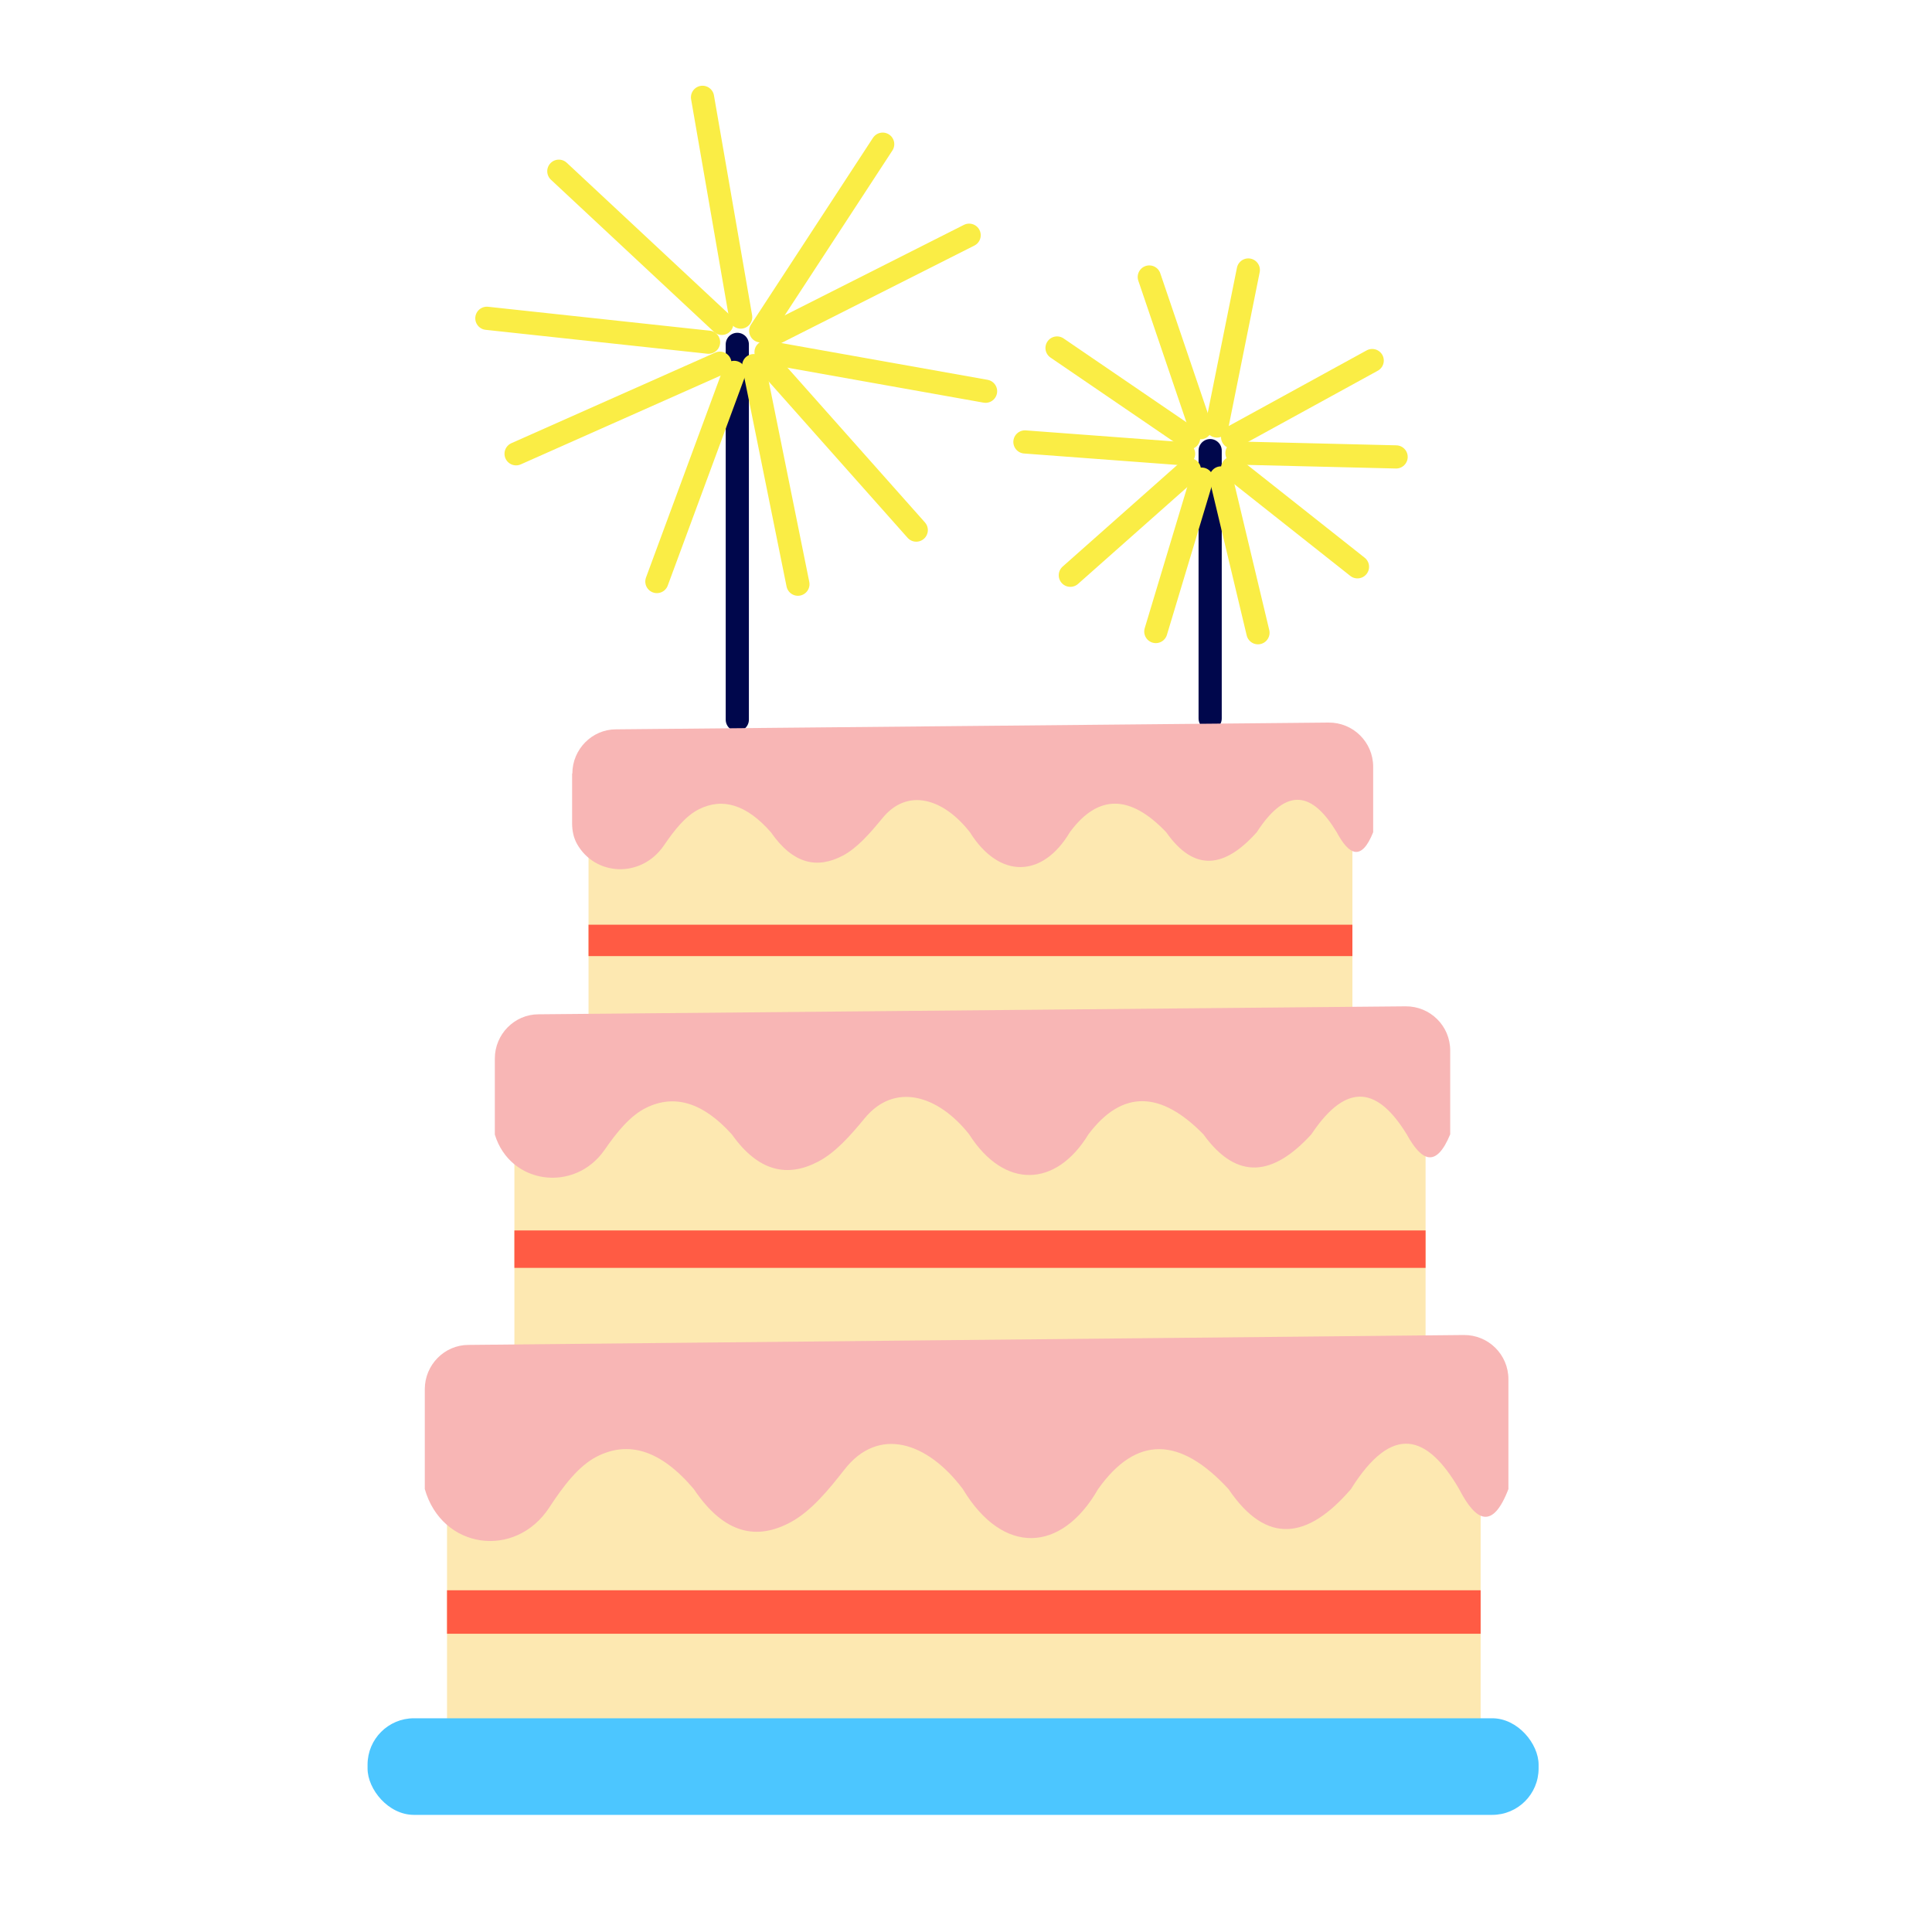 <?xml version="1.0" encoding="UTF-8"?>
<svg xmlns="http://www.w3.org/2000/svg" version="1.1" viewBox="0 0 80 80">
  <!-- Generator: Adobe Illustrator 29.6.1, SVG Export Plug-In . SVG Version: 2.1.1 Build 9)  -->
  <defs>
    <style>
      .st0 {
        fill: #4cc6ff;
      }

      .st1 {
        fill: #ff5b44;
      }

      .st2 {
        fill: #f8b6b5;
      }

      .st3, .st4 {
        stroke: #faed45;
        stroke-linejoin: round;
      }

      .st3, .st4, .st5, .st6 {
        fill: none;
        stroke-linecap: round;
      }

      .st3, .st6 {
        stroke-width: .96px;
      }

      .st4, .st5 {
        stroke-width: 1.01px;
      }

      .st5, .st6 {
        stroke: #00074c;
        stroke-miterlimit: 10;
      }

      .st7 {
        fill: #faed45;
      }

      .st8 {
        fill: #e2ccff;
      }

      .st9 {
        fill: #fde8b1;
      }

      .st10 {
        display: none;
      }
    </style>
  </defs>
  <g id="Layer_2" class="st10">
    <rect class="st8" x="-27.38" y="-15.64" width="122.28" height="103.67"/>
  </g>
  <g id="design" class="st10">
    <line class="st5" x1="29.03" y1="12.85" x2="29.03" y2="29.26"/>
    <line class="st4" x1="28.35" y1="11.93" x2="21.23" y2="5.28"/>
    <line class="st4" x1="29.18" y1="11.65" x2="27.5" y2="2.05"/>
    <line class="st4" x1="28.27" y1="13.68" x2="19.36" y2="17.63"/>
    <line class="st4" x1="27.78" y1="12.75" x2="18.08" y2="11.71"/>
    <line class="st4" x1="30.28" y1="13.19" x2="39.88" y2="14.9"/>
    <line class="st4" x1="30.06" y1="12.26" x2="35.38" y2="4.09"/>
    <line class="st4" x1="30.46" y1="12.47" x2="39.17" y2="8.08"/>
    <line class="st4" x1="30.38" y1="13.68" x2="36.86" y2="20.97"/>
    <line class="st4" x1="28.89" y1="14.08" x2="25.52" y2="23.22"/>
    <line class="st4" x1="29.75" y1="13.78" x2="31.68" y2="23.34"/>
    <line class="st5" x1="49.71" y1="17.5" x2="49.71" y2="29.21"/>
    <line class="st4" x1="49.28" y1="16.49" x2="47.04" y2="9.91"/>
    <line class="st4" x1="50" y1="16.42" x2="51.37" y2="9.6"/>
    <line class="st4" x1="48.55" y1="17.63" x2="41.61" y2="17.12"/>
    <line class="st4" x1="48.76" y1="16.94" x2="43.02" y2="13.01"/>
    <line class="st4" x1="50.69" y1="18.26" x2="56.15" y2="22.57"/>
    <line class="st4" x1="50.69" y1="16.91" x2="56.79" y2="13.56"/>
    <line class="st4" x1="50.88" y1="17.6" x2="57.84" y2="17.77"/>
    <line class="st4" x1="50.18" y1="18.69" x2="51.8" y2="25.46"/>
    <line class="st4" x1="48.8" y1="18.33" x2="43.59" y2="22.95"/>
    <line class="st4" x1="49.33" y1="18.74" x2="47.33" y2="25.4"/>
    <rect class="st9" x="22.52" y="30.25" width="33.4" height="12.34"/>
    <path class="st2" d="M21.81,31.62v2.18c0,.31.06.62.21.89.8,1.41,2.81,1.52,3.8.07.45-.67.94-1.29,1.53-1.59,1.03-.51,2.08-.21,3.14,1.01.99,1.41,2.04,1.61,3.14,1.03.64-.33,1.19-.97,1.72-1.63,1.1-1.37,2.69-.87,3.83.6,1.29,2.07,3.19,1.99,4.37,0,1.24-1.69,2.65-1.63,4.22,0,1.24,1.76,2.56,1.56,3.96,0,1.34-2.07,2.48-1.7,3.5,0,.55,1.02,1.08,1.27,1.59,0v-2.86c0-1.07-.88-1.94-1.95-1.93l-31.15.3c-1.06.01-1.91.87-1.91,1.93Z"/>
    <rect class="st9" x="19.28" y="42.83" width="39.85" height="14.08"/>
    <path class="st2" d="M18.43,44.08v3.31c.67,2.19,3.48,2.55,4.79.68.54-.78,1.13-1.51,1.83-1.85,1.23-.6,2.48-.24,3.75,1.17,1.18,1.65,2.44,1.87,3.75,1.2.76-.39,1.42-1.13,2.05-1.9,1.31-1.59,3.21-1.02,4.57.7,1.54,2.42,3.8,2.32,5.21,0,1.48-1.97,3.17-1.9,5.03,0,1.47,2.05,3.06,1.82,4.72,0,1.6-2.41,2.95-1.98,4.17,0,.65,1.19,1.29,1.48,1.9,0v-3.66c0-1.07-.88-1.94-1.95-1.93l-37.91.35c-1.06,0-1.91.87-1.91,1.93Z"/>
    <rect class="st9" x="16.33" y="57.34" width="45.19" height="15.97"/>
    <rect class="st7" x="12.86" y="72.93" width="51.21" height="4.23" rx="2.03" ry="2.03"/>
    <path class="st2" d="M15.36,58.54v4.38c.75,2.63,3.95,3.07,5.43.82.61-.94,1.28-1.82,2.07-2.23,1.39-.72,2.81-.29,4.25,1.41,1.34,1.98,2.76,2.25,4.25,1.44.86-.47,1.61-1.36,2.32-2.28,1.48-1.92,3.64-1.23,5.18.84,1.75,2.91,4.31,2.79,5.91,0,1.68-2.37,3.59-2.29,5.7,0,1.67,2.47,3.47,2.19,5.36,0,1.82-2.9,3.35-2.38,4.73,0,.74,1.43,1.47,1.78,2.16,0v-4.8c0-1.07-.88-1.94-1.95-1.93l-43.52.43c-1.06.01-1.91.87-1.91,1.93Z"/>
    <rect class="st1" x="22.52" y="38.23" width="33.4" height="1.37"/>
    <rect class="st1" x="19.28" y="51.6" width="39.85" height="1.64"/>
    <rect class="st1" x="16.33" y="67.33" width="45.19" height="1.9"/>
  </g>
  <g id="Layer_3">
    <line class="st6" x1="30.53" y1="14.26" x2="30.53" y2="29.8"/>
    <line class="st3" x1="29.89" y1="13.39" x2="23.14" y2="7.09"/>
    <line class="st3" x1="30.67" y1="13.13" x2="29.09" y2="4.03"/>
    <line class="st3" x1="29.81" y1="15.04" x2="21.37" y2="18.79"/>
    <line class="st3" x1="29.34" y1="14.17" x2="20.16" y2="13.18"/>
    <line class="st3" x1="31.72" y1="14.58" x2="40.81" y2="16.2"/>
    <line class="st3" x1="31.5" y1="13.7" x2="36.55" y2="5.97"/>
    <line class="st3" x1="31.89" y1="13.9" x2="40.13" y2="9.74"/>
    <line class="st3" x1="31.81" y1="15.05" x2="37.94" y2="21.95"/>
    <line class="st3" x1="30.4" y1="15.42" x2="27.2" y2="24.08"/>
    <line class="st3" x1="31.21" y1="15.14" x2="33.04" y2="24.19"/>
    <line class="st6" x1="50.11" y1="18.66" x2="50.11" y2="29.75"/>
    <line class="st3" x1="49.71" y1="17.71" x2="47.59" y2="11.47"/>
    <line class="st3" x1="50.39" y1="17.64" x2="51.69" y2="11.18"/>
    <line class="st3" x1="49.01" y1="18.79" x2="42.44" y2="18.3"/>
    <line class="st3" x1="49.22" y1="18.13" x2="43.77" y2="14.41"/>
    <line class="st3" x1="51.04" y1="19.38" x2="56.21" y2="23.47"/>
    <line class="st3" x1="51.04" y1="18.1" x2="56.82" y2="14.93"/>
    <line class="st3" x1="51.22" y1="18.76" x2="57.81" y2="18.92"/>
    <line class="st3" x1="50.56" y1="19.79" x2="52.09" y2="26.2"/>
    <line class="st3" x1="49.25" y1="19.45" x2="44.32" y2="23.82"/>
    <line class="st3" x1="49.76" y1="19.84" x2="47.86" y2="26.15"/>
    <rect class="st9" x="24.37" y="30.73" width="31.63" height="11.69"/>
    <path class="st2" d="M23.69,32.03v2.07c0,.29.06.59.2.84.75,1.34,2.66,1.44,3.6.07.43-.63.89-1.22,1.45-1.5.98-.49,1.97-.2,2.98.95.93,1.34,1.93,1.52,2.98.97.6-.32,1.12-.92,1.63-1.54,1.04-1.29,2.54-.83,3.63.57,1.23,1.96,3.02,1.89,4.14,0,1.18-1.6,2.51-1.55,3.99,0,1.17,1.67,2.43,1.48,3.75,0,1.27-1.96,2.34-1.61,3.31,0,.52.97,1.03,1.2,1.51,0v-2.71c0-1.02-.83-1.84-1.85-1.83l-29.5.28c-1,0-1.81.83-1.81,1.83Z"/>
    <rect class="st9" x="21.3" y="42.65" width="37.73" height="13.33"/>
    <path class="st2" d="M20.49,43.84v3.14c.63,2.07,3.3,2.42,4.54.64.51-.74,1.07-1.43,1.73-1.75,1.16-.57,2.35-.23,3.55,1.11,1.11,1.56,2.31,1.77,3.55,1.13.72-.37,1.34-1.07,1.94-1.8,1.24-1.51,3.04-.97,4.33.66,1.46,2.29,3.6,2.2,4.94,0,1.4-1.86,3-1.8,4.76,0,1.4,1.94,2.9,1.72,4.47,0,1.52-2.28,2.8-1.87,3.95,0,.62,1.13,1.22,1.4,1.8,0v-3.47c0-1.02-.83-1.84-1.85-1.83l-35.9.33c-1,0-1.81.83-1.81,1.83Z"/>
    <rect class="st9" x="18.51" y="56.39" width="42.8" height="15.12"/>
    <rect class="st0" x="15.22" y="71.15" width="48.49" height="4" rx="1.92" ry="1.92"/>
    <path class="st2" d="M17.59,57.52v4.14c.71,2.49,3.74,2.91,5.15.77.58-.89,1.21-1.72,1.96-2.11,1.32-.68,2.66-.28,4.03,1.34,1.26,1.88,2.62,2.13,4.03,1.36.82-.45,1.52-1.29,2.2-2.16,1.41-1.82,3.44-1.16,4.91.8,1.66,2.76,4.08,2.65,5.6,0,1.59-2.24,3.4-2.17,5.4,0,1.58,2.34,3.29,2.07,5.07,0,1.72-2.75,3.17-2.25,4.48,0,.7,1.36,1.39,1.69,2.04,0v-4.55c0-1.02-.83-1.84-1.85-1.83l-41.21.41c-1,0-1.81.83-1.81,1.83Z"/>
    <rect class="st1" x="24.37" y="38.29" width="31.63" height="1.3"/>
    <rect class="st1" x="21.3" y="50.95" width="37.73" height="1.55"/>
    <rect class="st1" x="18.51" y="65.85" width="42.8" height="1.8"/>
  </g>
</svg>